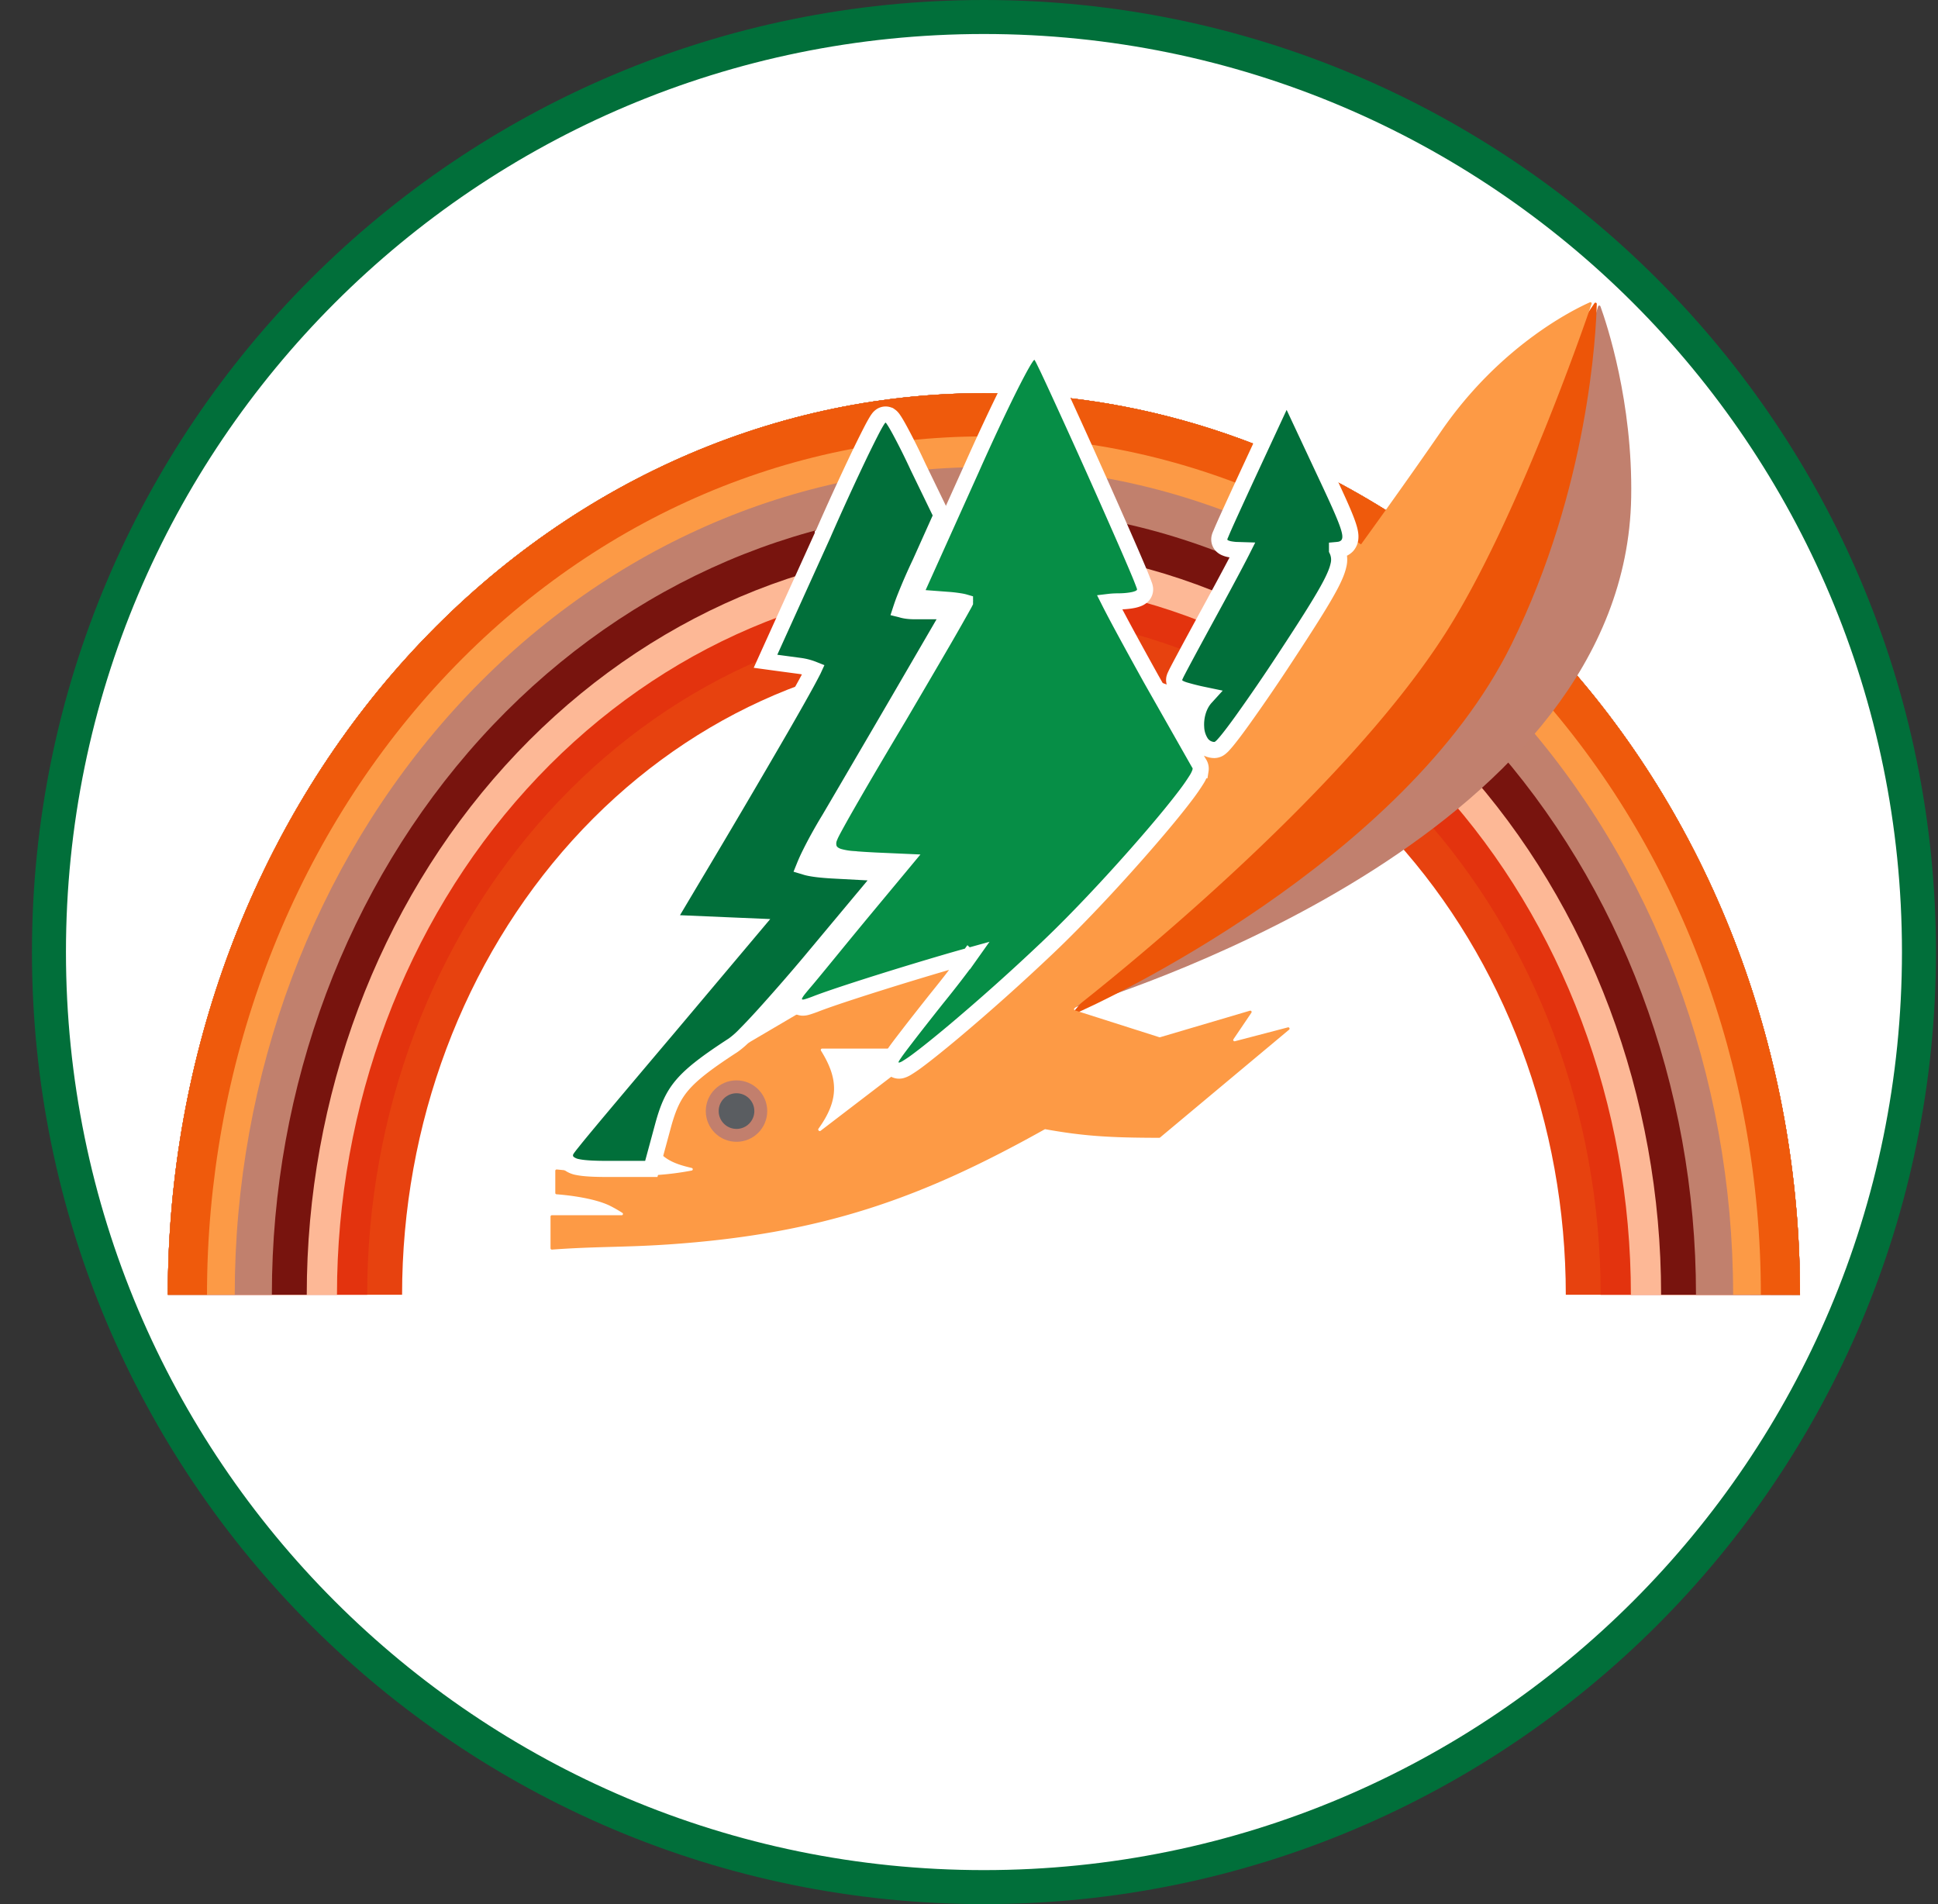 <svg xmlns="http://www.w3.org/2000/svg" width="57" height="56" fill="none" viewBox="0 0 57 56"><rect x="0" y="0" width="57" height="56" fill="#333333" stroke="none"/><g clip-path="url(#a)"><path fill="#fff" stroke="#016f3a" d="M28.94.5c15.187 0 27.5 12.312 27.5 27.5s-12.313 27.5-27.5 27.5C13.75 55.5 1.44 43.188 1.44 28S13.75.5 28.94.5Z"/><path fill="#e7420f" d="M52.942 38.08c0-7.033-2.529-13.778-7.03-18.75-4.502-4.974-10.607-7.767-16.973-7.767s-12.471 2.793-16.973 7.766-7.03 11.718-7.03 18.75h6.89c0-5.014 1.803-9.823 5.012-13.368 3.21-3.546 7.562-5.537 12.101-5.537s8.892 1.991 12.101 5.537 5.013 8.354 5.013 13.368z"/><path fill="#e3330e" d="M52.942 38.08c0-7.033-2.529-13.778-7.03-18.75-4.502-4.974-10.607-7.767-16.973-7.767s-12.471 2.793-16.973 7.766-7.03 11.718-7.03 18.75H10.8c0-5.314 1.911-10.411 5.313-14.17 3.402-3.757 8.015-5.868 12.826-5.868 4.81 0 9.425 2.11 12.826 5.869 3.402 3.758 5.313 8.855 5.313 14.17z"/><path fill="#fdb896" d="M52.942 38.08c0-7.033-2.529-13.778-7.03-18.75-4.502-4.974-10.607-7.767-16.973-7.767s-12.471 2.793-16.973 7.766-7.03 11.718-7.03 18.75h4.975c0-5.575 2.005-10.922 5.573-14.864s8.408-6.157 13.455-6.157 9.887 2.215 13.455 6.157c3.569 3.942 5.573 9.29 5.573 14.864z"/><path fill="#78140e" d="M52.942 38.08c0-7.033-2.529-13.778-7.03-18.75-4.502-4.974-10.607-7.767-16.973-7.767s-12.471 2.793-16.973 7.766-7.03 11.718-7.03 18.75h4.086c0-5.835 2.098-11.432 5.833-15.558 3.736-4.127 8.802-6.445 14.084-6.445s10.349 2.318 14.084 6.445c3.735 4.126 5.833 9.723 5.833 15.558z"/><path fill="#c1806d" d="M52.942 38.08c0-7.033-2.529-13.778-7.03-18.75-4.502-4.974-10.607-7.767-16.973-7.767s-12.471 2.793-16.973 7.766-7.03 11.718-7.03 18.75h3.06c0-6.136 2.207-12.02 6.134-16.36 3.928-4.338 9.255-6.776 14.81-6.776 5.553 0 10.88 2.438 14.808 6.777s6.134 10.223 6.134 16.36z"/><path fill="#fc9a46" d="M52.942 38.08c0-7.033-2.529-13.778-7.03-18.75-4.502-4.974-10.607-7.767-16.973-7.767s-12.471 2.793-16.973 7.766-7.03 11.718-7.03 18.75h1.968c0-6.456 2.322-12.647 6.454-17.212s9.737-7.13 15.581-7.13 11.449 2.565 15.581 7.13 6.454 10.756 6.454 17.212z"/><path fill="#ef5a0c" d="M52.942 38.08c0-7.033-2.529-13.778-7.03-18.75-4.502-4.974-10.607-7.767-16.973-7.767s-12.471 2.793-16.973 7.766-7.03 11.718-7.03 18.75h1.152c0-6.695 2.408-13.116 6.693-17.85s10.098-7.394 16.158-7.394 11.873 2.66 16.158 7.394 6.693 11.155 6.693 17.85z"/><path fill="#c1806e" d="M47.976 14.63c-.168 9.74-14.527 14.434-16.39 15.003-.041.012-.067-.04-.032-.066 2.837-2.128 8.295-6.24 8.7-6.61.413-.376 4.3-8.218 6.194-12.095l.003-.006.55-1.841c.01-.036.059-.039.071-.004.184.509.953 2.81.904 5.619"/><path fill="#ed5508" d="M44.452 18.958c-3.135 6.353-12.007 10.51-12.902 10.882-.03.013-.039-.012-.017-.037l5.87-6.826 9.492-14.059c.021-.032.07-.017.069.022-.02.813-.232 5.398-2.512 10.018"/><path fill="#fd9a45" d="m23.677 29.692 4.182-1.572.013-.003h.984c.033 0 .051.04.029.065l-2.333 2.644a.04.04 0 0 1-.03.013H24.18a.04.04 0 0 0-.034.06c.52.834.53 1.456-.073 2.296-.027.038.025.09.062.062l4.657-3.563 3.511-3.417.002-.002c.035-.045 6.064-7.764 10.089-13.602 1.752-2.541 3.937-3.592 4.368-3.782.03-.013.06.015.05.046-.247.724-2.186 6.328-4.238 9.591-3.103 4.935-10.28 10.586-10.97 11.124-.025.02-.013.054.017.064l2.478.789a.04.04 0 0 0 .022 0l2.641-.78a.039.039 0 0 1 .044.059l-.528.78c-.02.03.007.068.042.059l1.56-.408c.04-.01.066.041.034.068l-3.793 3.17a.04.04 0 0 1-.025.01c-1.465-.002-2.23-.051-3.348-.252a.04.04 0 0 0-.026.005c-3.587 2.005-6.506 3.075-11.079 3.384-1.288.087-2.126.056-3.41.151a.04.04 0 0 1-.041-.039v-.932c0-.022.017-.04.039-.04h2.053c.039 0 .053-.049.02-.07a4 4 0 0 0-.368-.21c-.512-.248-1.38-.322-1.568-.336a.04.04 0 0 1-.036-.04v-.65a.04.04 0 0 1 .043-.04c1.605.157 2.564.297 3.97.032.04-.008.041-.066 0-.076-.5-.118-.785-.234-1.079-.596a.04.04 0 0 1-.008-.024v-1.26a.04.04 0 0 1 .015-.032l1.053-.776 3.345-1.967z"/><path fill="#068e46" stroke="#fff" stroke-width=".474" d="m28.49 28.153.034-.048-.14.039c-.41.114-.962.277-1.542.453-1.164.354-2.424.758-2.887.944l-.006.002c-.087.032-.167.06-.228.076a.4.4 0 0 1-.123.015c-.044-.003-.19-.025-.237-.18a.27.27 0 0 1-.004-.137.3.3 0 0 1 .026-.071 1 1 0 0 1 .057-.093c.04-.056.1-.128.17-.212l.005-.007c.096-.106.4-.477.797-.962.29-.355.632-.772.98-1.192l1.192-1.434-.812-.036h-.002c-.28-.014-.503-.028-.678-.044a2 2 0 0 1-.422-.071c-.103-.033-.239-.099-.292-.251a.47.47 0 0 1 .026-.333c.015-.042.043-.098.071-.153q.052-.1.135-.25c.11-.201.263-.47.446-.787.365-.634.854-1.464 1.376-2.337.512-.872.995-1.696 1.357-2.32a74 74 0 0 0 .569-1.002q.014-.026.024-.046a1 1 0 0 0-.095-.023 4 4 0 0 0-.326-.044l-.755-.057-.338-.025.14-.309 1.554-3.45c.418-.941.818-1.788 1.12-2.394.152-.302.28-.547.376-.714a3 3 0 0 1 .124-.202.5.5 0 0 1 .065-.078.3.3 0 0 1 .087-.055.24.24 0 0 1 .262.054l.01.01.01.012c.017.023.033.051.04.066q.018.03.04.075l.114.234c.092.194.216.46.36.774a259 259 0 0 1 2.038 4.55c.136.314.25.58.33.774a9 9 0 0 1 .123.317l.01.037a.267.267 0 0 1-.076.261.4.4 0 0 1-.094.064.8.8 0 0 1-.173.054c-.122.025-.28.04-.454.04q-.136.001-.244.014c.067.133.162.315.28.536.243.456.58 1.07.948 1.733l1.379 2.43.034.058.008.012.007.013c.035.07.03.138.025.17a.5.5 0 0 1-.028.098 1 1 0 0 1-.089.174 6 6 0 0 1-.317.457c-.272.36-.66.833-1.108 1.35-.894 1.035-2.032 2.26-2.95 3.13a62 62 0 0 1-2.772 2.48c-.422.353-.793.652-1.06.85a4 4 0 0 1-.332.225.6.6 0 0 1-.146.062.27.27 0 0 1-.17-.013.25.25 0 0 1-.149-.23c0-.045.013-.08.016-.09l.017-.037.031-.054.086-.126c.07-.098.171-.232.293-.39.242-.317.575-.74.936-1.195l.002-.002c.367-.453.691-.876.918-1.19Zm-.082-10.495v.001Z"/><path fill="#016f3a" stroke="#fff" stroke-width=".474" d="m36.755 13.833.872-1.878.214-.46.216.46.834 1.781c.232.493.41.874.539 1.167.127.29.213.506.255.666.021.08.036.16.032.237a.38.38 0 0 1-.097.247.4.4 0 0 1-.213.112 1 1 0 0 1-.083.011v.002a.66.66 0 0 1 .042.447c-.034.156-.11.339-.226.562-.232.446-.656 1.116-1.346 2.166a54 54 0 0 1-1.265 1.848c-.17.236-.316.43-.427.566a3 3 0 0 1-.145.167 1 1 0 0 1-.069.061.3.3 0 0 1-.051.033.3.3 0 0 1-.119.03.48.48 0 0 1-.412-.241.9.9 0 0 1-.125-.424c-.02-.288.06-.648.287-.89l.04-.044-.177-.037-.005-.001a7 7 0 0 1-.45-.114 1 1 0 0 1-.156-.056.4.4 0 0 1-.078-.044.3.3 0 0 1-.057-.056.25.25 0 0 1-.039-.23l.01-.028.022-.047q.023-.05.065-.13c.054-.104.132-.251.227-.428.19-.354.45-.833.735-1.355.284-.52.544-1.003.733-1.362q.125-.237.202-.39l-.063-.002a1.6 1.6 0 0 1-.316-.028.6.6 0 0 1-.133-.042.3.3 0 0 1-.083-.054.26.26 0 0 1-.075-.257.4.4 0 0 1 .026-.072l.054-.128c.045-.105.11-.251.19-.427.16-.351.378-.826.615-1.338ZM22.162 27.246l-.846-.036-1.327-.057-.397-.017.204-.341.587-.986a373 373 0 0 0 2.599-4.418c.318-.552.57-.998.743-1.315q.13-.24.197-.373l.006-.013a1.7 1.7 0 0 0-.398-.105l-.7-.094-.315-.043.131-.29 1.554-3.43v-.001a80 80 0 0 1 1.11-2.422c.15-.308.275-.558.367-.732a4 4 0 0 1 .118-.207 1 1 0 0 1 .052-.074.3.3 0 0 1 .05-.048.242.242 0 0 1 .227-.04l.029.01.026.018c.034.023.057.05.065.06q.018.021.032.043.03.043.067.104c.048.08.109.189.177.318.137.257.31.601.482.974l.643 1.325.049.1-.046.101-.587 1.308-.003.005a17 17 0 0 0-.425.972 6 6 0 0 0-.138.38l.008.002c.087.03.225.052.398.052h1.057l-.207.356-1.29 2.218-.584 1.001c-.581.994-1.178 2.016-1.502 2.566l-.002.002c-.215.355-.406.705-.542.98a5 5 0 0 0-.175.386l.073.022q.234.062.739.092l1.062.057.472.025-.303.363-1.82 2.18-.001.002a59 59 0 0 1-1.419 1.63c-.205.225-.388.42-.536.568a2.5 2.5 0 0 1-.356.314c-.757.492-1.195.823-1.484 1.155-.28.322-.429.659-.576 1.191l-.303 1.119-.048.175h-1.3c-.378 0-.67-.014-.86-.053a.6.6 0 0 1-.28-.123.3.3 0 0 1-.051-.388c.013-.024.03-.046.04-.06l.058-.077.191-.238c.16-.196.383-.464.652-.785a781 781 0 0 1 2.041-2.42z"/><circle cx="21.662" cy="32.677" r=".714" fill="#5a5d61" stroke="#c27f6d" stroke-width=".379"/></g><defs><clipPath id="a"><path fill="#fff" d="M.94 0h56v56h-56z"/></clipPath></defs></svg>